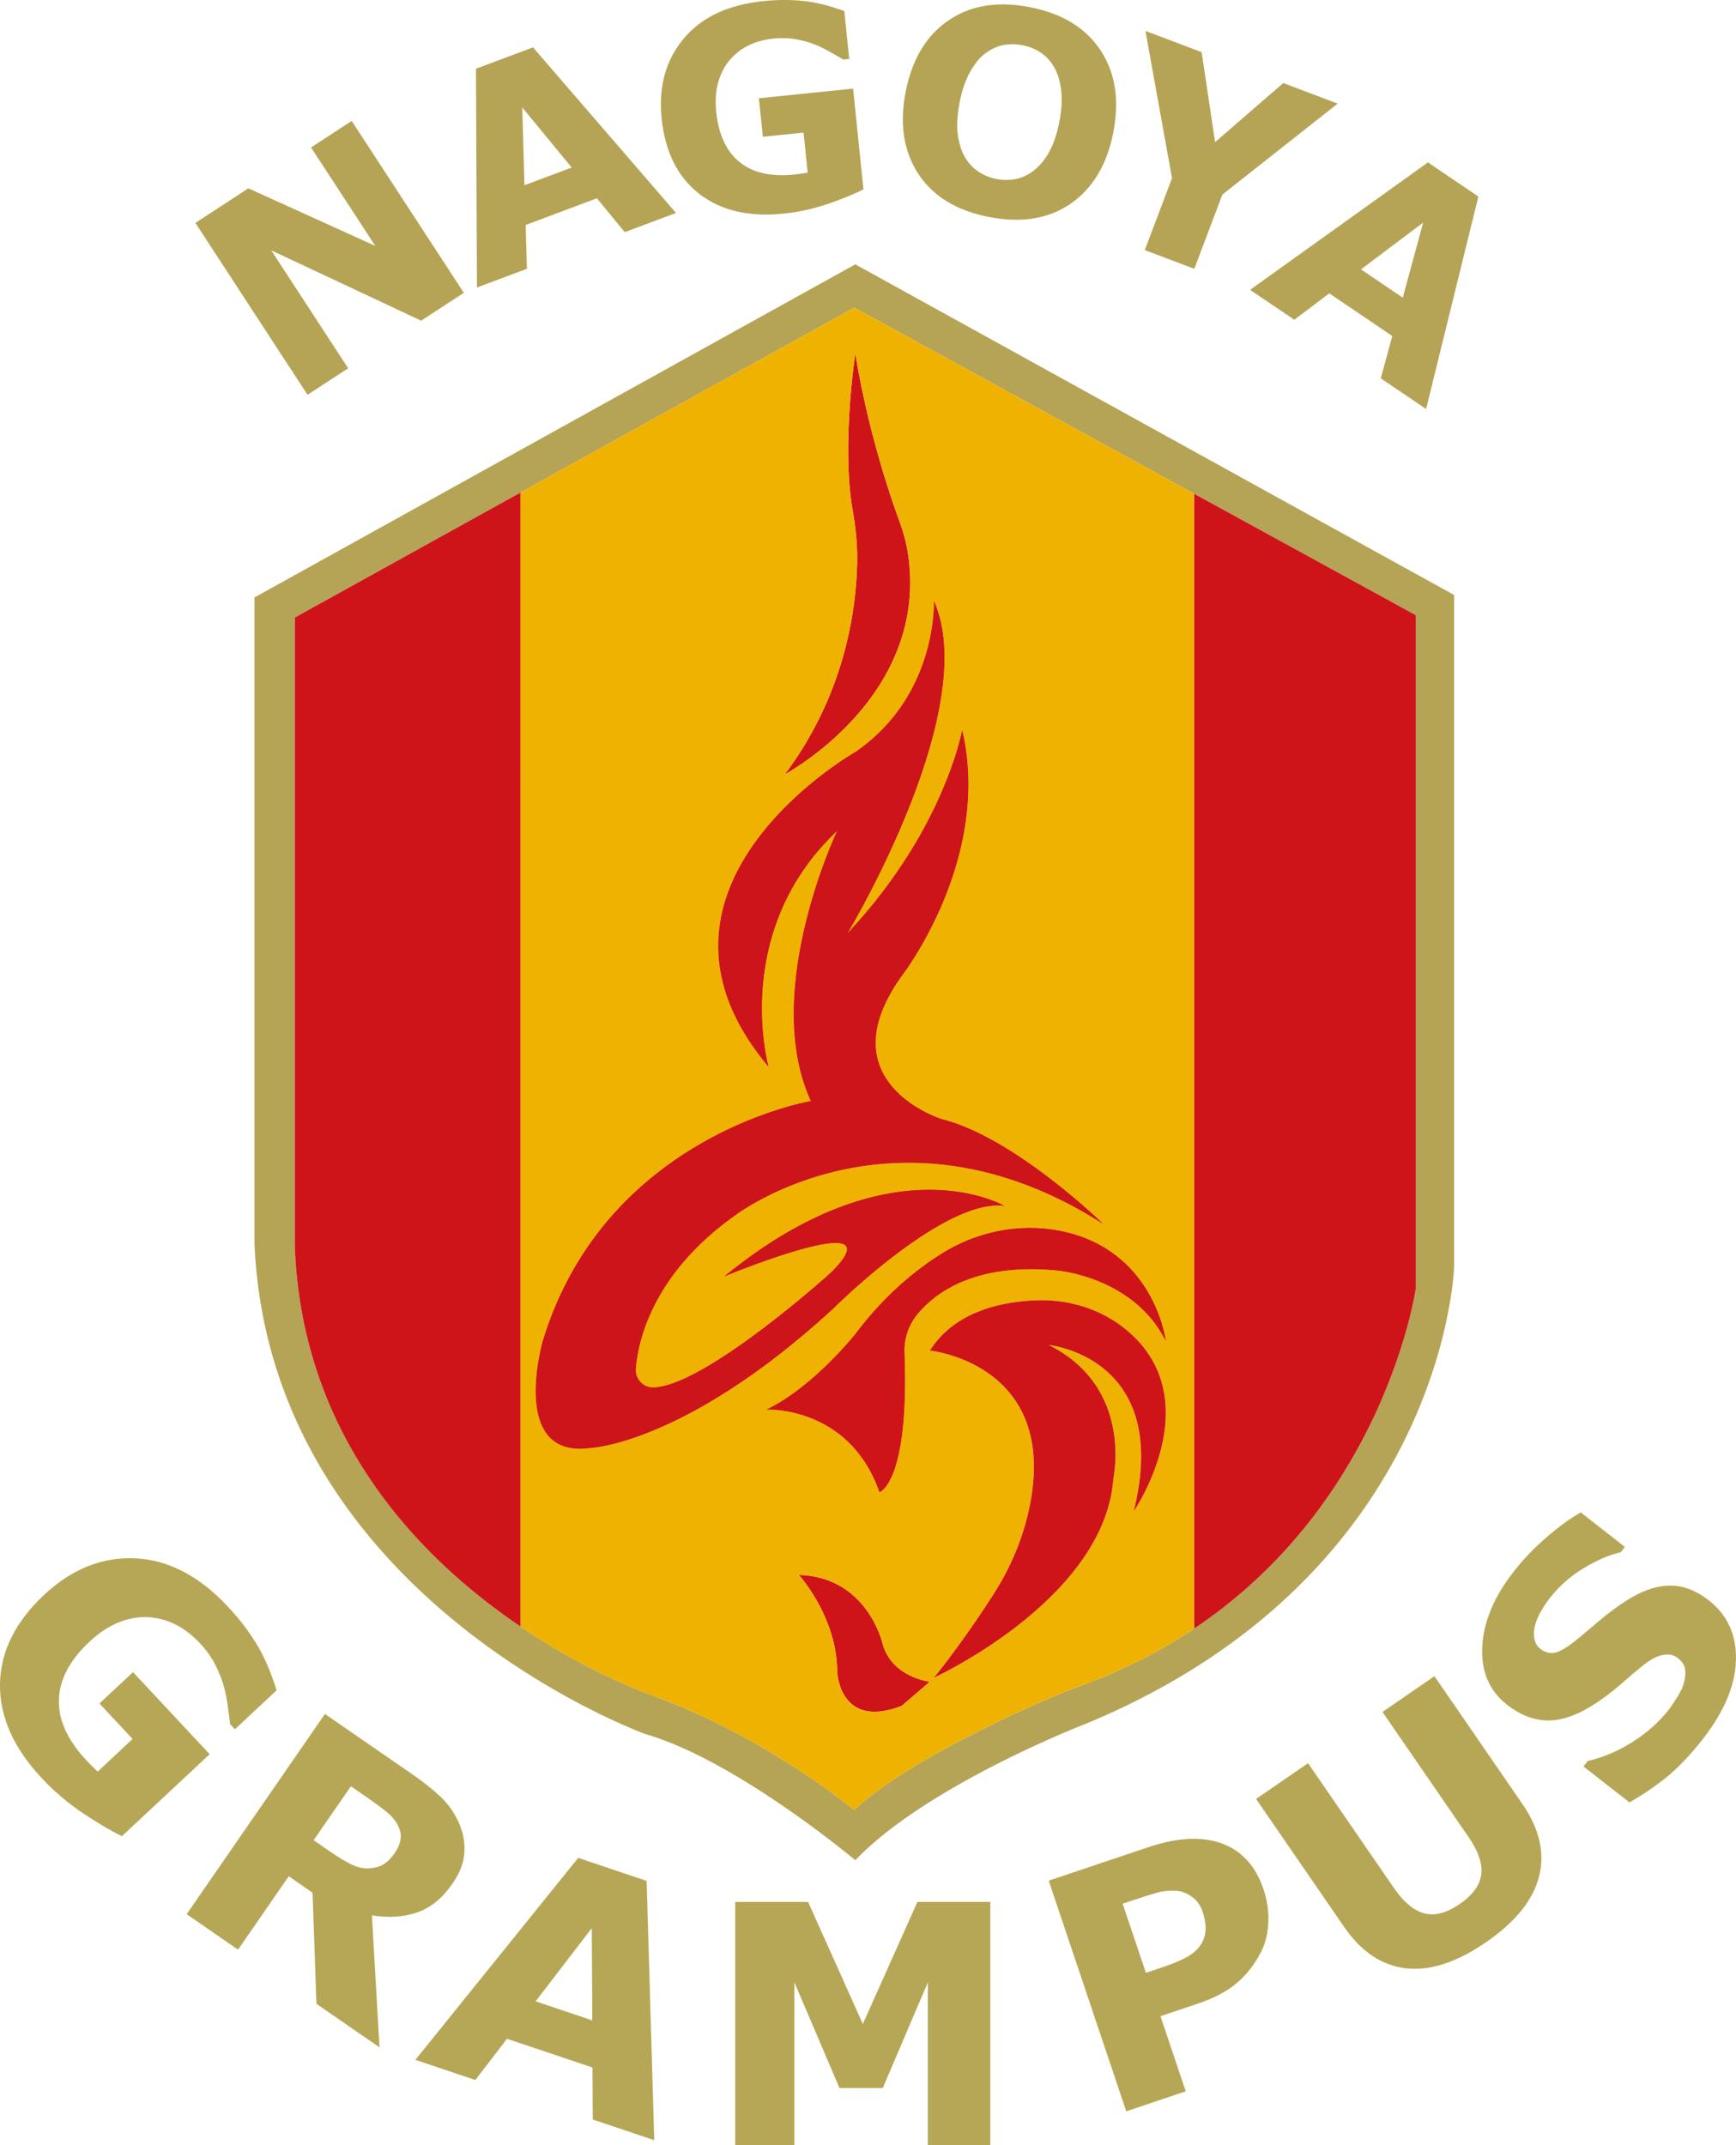 <svg xmlns="http://www.w3.org/2000/svg" xml:space="preserve" width="1067.189" height="1318.758" viewBox="0 0 1067.189 1318.758"><defs><clipPath id="a" clipPathUnits="userSpaceOnUse"><path d="M0 2000h2000V0H0Z"/></clipPath></defs><g style="stroke-width:1.333"><g clip-path="url(#a)" style="stroke-width:1.333" transform="matrix(1 0 0 -1 -450.407 1681.182)"><g style="stroke-width:1.333"><path d="M0 0s-18.492-130.301-136.337-209.104a300.812 300.812 0 0 0-14.353-9.036c-15.852-9.395-33.341-17.848-52.614-25.011-9.122-3.384-18.182-6.929-27.081-10.87-29.201-12.928-87.913-40.765-114.797-66.583 0 0-52.675 44.211-123.323 70.239 0 0-28.866 9.73-65.727 32.225a409.546 409.546 0 0 0-16.075 10.325C-611.3-166.567-684.81-92.573-689.124 26.028v386.479l138.817 76.882 18.232 10.102 186.893 103.517 189.026-103.517 19.819-10.858L0 413.97Zm-344.562 629.631-369.35-204.779V27.267c9.915-218.139 240.449-301.181 240.449-301.181 55.775-16.113 128.901-77.49 128.901-77.49 44.62 46.454 141.295 83.687 141.295 83.687C18.591-175.999 23.549 13.634 23.549 13.634v412.73z" style="fill:#b5a455;fill-opacity:1;fill-rule:nonzero;stroke:none;stroke-width:1.333" transform="translate(1320.753 889.05)"/></g><g style="stroke-width:1.333"><path d="M0 0v-697.738c117.845 78.803 136.337 209.105 136.337 209.105v413.97zm-83.191-453c-24.813 4.636-50.407-.694-71.812-14.067-15.555-9.717-35.076-25.322-53.221-49.565 0 0-26.029-32.733-54.535-46.367 0 0 50.816 2.479 69.408-50.817 0 0 18.368 5.739 15.331 85.744-.322 8.453 2.368 16.782 7.71 23.338 11.117 13.671 35.695 32.052 86.029 27.256 0 0 47.073-3.719 66.916-43.343-.21 1.723-7.796 56.939-65.826 67.821m-205.596-28.197s100.27 41.484 69.643 6.668c-2.045-2.33-4.263-4.486-6.594-6.544-13.819-12.183-78.245-67.648-106.603-68.342-6.284-.149-11.304 5.268-10.82 11.539 1.252 15.828 9.556 57.559 60.571 93.862 0 0 99.154 76.845 226.816-4.957 0 0-54.535 53.295-99.155 64.45 0 0-71.887 22.31-24.789 88 0 0 55.775 71.886 37.183 151.21l-.148-.744c-.038-.173-.075-.384-.124-.632-.013-.062-.025-.124-.05-.198a9.81 9.81 0 0 1-.074-.372 152.37 152.37 0 0 0-.831-3.507c-.136-.521-.272-1.066-.434-1.649-.904-3.408-2.23-7.945-4.127-13.398-.198-.583-.409-1.178-.619-1.772a221.054 221.054 0 0 0-2.231-6.049 326.68 326.68 0 0 0-1.475-3.718c-3.31-8.218-7.635-17.675-13.225-27.962-.583-1.09-1.19-2.181-1.81-3.284-.52-.93-1.053-1.872-1.586-2.814-.459-.793-.917-1.586-1.388-2.392-.385-.644-.769-1.301-1.165-1.958a298.549 298.549 0 0 0-14.564-22.149 24.895 24.895 0 0 1-.508-.719c-.458-.632-.929-1.276-1.4-1.908a176.385 176.385 0 0 0-2.467-3.297 77.56 77.56 0 0 0-2.008-2.628 308.291 308.291 0 0 0-7.151-8.936 501.137 501.137 0 0 0-4.995-5.85 307.677 307.677 0 0 0-8.069-8.912c.124.211.533.905 1.178 2.008.111.174.21.372.334.57.521.905 1.178 2.033 1.946 3.384.223.396.471.83.719 1.276.124.224.248.459.384.695.273.458.533.941.818 1.45.942 1.685 1.983 3.594 3.136 5.689.335.607.669 1.239 1.016 1.884a674.767 674.767 0 0 1 6.495 12.419c.632 1.214 1.252 2.479 1.896 3.755 6.966 13.907 14.96 31.172 22.062 49.751.756 1.958 1.5 3.941 2.231 5.937a580.754 580.754 0 0 1 2.491 6.99 342.185 342.185 0 0 1 2.368 7.065 343.54 343.54 0 0 1 2.231 7.114 301.316 301.316 0 0 1 3.954 14.316 259.843 259.843 0 0 1 2.429 10.696c.248 1.19.471 2.367.694 3.545.211 1.128.409 2.243.607 3.371.087.484.161.954.236 1.425a179.78 179.78 0 0 1 1.227 8.639c.074.632.148 1.252.21 1.872a65.5 65.5 0 0 1 .161 1.586c.05.496.1 1.004.137 1.5.037.409.074.83.112 1.239.061.794.111 1.587.161 2.38.136 1.884.223 3.756.272 5.615.124 5.119-.037 10.113-.545 14.935a88.394 88.394 0 0 1-1.835 10.969 68.107 68.107 0 0 1-1.549 5.565 63.42 63.42 0 0 1-2.479 6.532s2.479-58.018-48.337-92.834c0 0-146.253-83.166-53.296-193.475 0 0-23.549 83.042 42.141 145.014 0 0-47.099-99.155-16.113-166.084 0 0-126.422-21.071-164.844-147.493 0 0-21.071-73.126 29.746-65.689 0 0 58.253 2.478 148.732 85.52 0 0 68.169 68.169 105.351 63.211 0 0-69.408 40.902-172.28-43.38M-552.786-76.126v-386.479c4.313-118.601 77.824-192.595 138.816-233.844V.756Z" style="fill:#ce1419;fill-opacity:1;fill-rule:nonzero;stroke:none;stroke-width:1.333" transform="translate(1184.416 1377.683)"/></g><g style="stroke-width:1.333"><path d="M0 0c36.7 48.958 43.876 100.468 44.495 129.979.224 10.845-.855 21.665-2.763 32.349-1.19 6.656-1.934 13.808-2.343 21.095-2.045 36.043 3.979 75.457 3.979 75.457 4.759-29.213 11.787-55.75 17.835-75.457 3.867-12.605 7.313-22.433 9.494-28.358 2.181-5.899 3.892-11.985 4.896-18.195C89.809 48.437 1.289.682 0 0" style="fill:#ce1419;fill-opacity:1;fill-rule:nonzero;stroke:none;stroke-width:1.333" transform="translate(932.824 1205.117)"/></g><g style="stroke-width:1.333"><path d="m0 0-17.352-14.873c-38.422-14.873-39.662 21.07-39.662 21.07 0 6.061-.768 11.886-2.045 17.352-5.714 24.69-21.504 42.141-21.504 42.141 42.141-1.24 51.436-42.079 51.436-42.079 0-.025.013-.037.013-.062C-23.5 2.591 0 0 0 0" style="fill:#ce1419;fill-opacity:1;fill-rule:nonzero;stroke:none;stroke-width:1.333" transform="translate(1022.05 647.36)"/></g><g style="stroke-width:1.333"><path d="M0 0c-50.333 4.797-74.911-13.584-86.029-27.255-5.342-6.557-8.031-14.886-7.709-23.339 3.036-80.005-15.332-85.743-15.332-85.743-18.591 53.295-69.408 50.816-69.408 50.816 28.507 13.634 54.535 46.367 54.535 46.367C-105.798-14.91-86.277.694-70.722 10.411c21.405 13.374 46.999 18.703 71.813 14.068 58.03-10.882 65.615-66.099 65.826-67.822C47.074-3.718 0 0 0 0m47.198-148.087C70.821-53.296-4.958-45.859-4.958-45.859c46.367-23.177 41.608-69.953 40.009-79.918a71.802 71.802 0 0 1-.57-4.599c-4.387-43.826-43.368-78.356-73.709-98.919-20.079-13.596-36.377-21.07-36.377-21.07 5.639 6.978 11.043 14.142 16.05 21.07 8.094 11.18 15.146 21.765 20.476 30.044 10.374 16.162 17.996 33.973 22.012 52.75C1.946-57.423-78.084-49.28-78.084-49.28c15.158 24.008 43.777 30.032 65.033 30.887 20.909.843 41.595-5.739 57.348-19.521 48.648-42.599 3.818-108.834 2.901-110.173m-142.634-119.63c-38.423-14.873-39.662 21.07-39.662 21.07 0 6.061-.768 11.887-2.045 17.352-5.714 24.69-21.504 42.141-21.504 42.141 42.141-1.239 51.436-42.079 51.436-42.079 0-.025.013-.037.013-.062 5.614-20.958 29.114-23.549 29.114-23.549zM-286.309-109.07c-50.816-7.436-29.746 65.69-29.746 65.69 38.422 126.422 164.844 147.492 164.844 147.492-30.985 66.93 16.113 166.084 16.113 166.084-65.69-61.972-42.141-145.013-42.141-145.013-92.957 110.309 53.296 193.475 53.296 193.475 50.817 34.815 48.338 92.833 48.338 92.833a63.332 63.332 0 0 0 2.479-6.532 67.995 67.995 0 0 0 1.549-5.565 88.55 88.55 0 0 0 1.834-10.969c.508-4.821.67-9.816.545-14.935a122.836 122.836 0 0 0-.272-5.614c-.037-.781-.099-1.574-.161-2.38l-.112-1.24a63.672 63.672 0 0 0-.136-1.499 71.045 71.045 0 0 0-.161-1.587c-.062-.619-.137-1.239-.211-1.871a178.352 178.352 0 0 0-1.227-8.639c-.074-.471-.149-.954-.235-1.425a331.373 331.373 0 0 0-.608-3.372c-.223-1.177-.446-2.355-.694-3.544a259.888 259.888 0 0 0-2.429-10.697c-.298-1.19-.595-2.392-.917-3.582a301.282 301.282 0 0 0-3.037-10.733 361.287 361.287 0 0 0-2.231-7.115 334.25 334.25 0 0 0-2.367-7.064 336.586 336.586 0 0 0-2.491-6.991 381.688 381.688 0 0 0-2.231-5.937c-7.102-18.579-15.097-35.844-22.062-49.75-.645-1.277-1.265-2.541-1.897-3.756a678.425 678.425 0 0 0-6.494-12.419c-.347-.644-.682-1.277-1.017-1.884-1.152-2.095-2.193-4.003-3.135-5.689-.285-.508-.546-.991-.818-1.45-.137-.235-.261-.471-.385-.694-.247-.446-.495-.88-.718-1.277-.769-1.351-1.426-2.479-1.946-3.383-.124-.199-.223-.397-.335-.57-.644-1.104-1.054-1.798-1.178-2.008a304.907 304.907 0 0 1 8.069 8.911 509.543 509.543 0 0 1 4.995 5.85c2.491 3 4.871 5.974 7.152 8.937.681.88 1.363 1.747 2.008 2.627a176.292 176.292 0 0 1 2.466 3.297c.471.632.942 1.277 1.401 1.909.161.235.334.483.508.719a298.721 298.721 0 0 1 14.563 22.148c.397.657.781 1.314 1.165 1.959.471.805.93 1.598 1.388 2.392.533.942 1.066 1.884 1.587 2.813a176.09 176.09 0 0 1 1.809 3.285c5.59 10.287 9.916 19.744 13.225 27.961a334.268 334.268 0 0 1 1.475 3.719 218.96 218.96 0 0 1 2.231 6.048c.211.595.421 1.19.62 1.772 1.896 5.454 3.222 9.99 4.127 13.399.149.582.297 1.127.434 1.648.359 1.45.632 2.615.83 3.508.025.136.05.26.075.372.024.074.037.136.049.198.05.235.087.446.124.632l.149.744c18.591-79.324-37.183-151.211-37.183-151.211-47.099-65.69 24.788-88 24.788-88 44.62-11.155 99.155-64.45 99.155-64.45-127.661 81.802-226.816 4.958-226.816 4.958-51.015-36.303-59.319-78.035-60.571-93.862-.483-6.272 4.536-11.688 10.82-11.54 28.358.695 92.784 56.159 106.604 68.343 2.33 2.057 4.548 4.214 6.594 6.544 30.626 34.816-69.644-6.668-69.644-6.668 102.873 84.281 172.281 43.38 172.281 43.38-37.183 4.958-105.352-63.211-105.352-63.211-90.478-83.042-148.732-85.521-148.732-85.521m162.366 672.862c4.759-29.213 11.787-55.749 17.835-75.456 3.867-12.605 7.313-22.434 9.494-28.358 2.182-5.9 3.892-11.986 4.896-18.195 14.216-88.434-74.304-136.189-75.593-136.871 36.7 48.958 43.876 100.469 44.496 129.98.223 10.845-.855 21.665-2.764 32.349-1.19 6.656-1.934 13.807-2.343 21.095-2.045 36.042 3.979 75.456 3.979 75.456m188.406-75.456-189.026 103.517-186.894-103.517-18.232-10.101V-218.97a410.308 410.308 0 0 1 16.076-10.325c36.86-22.495 65.727-32.225 65.727-32.225 70.647-26.028 123.323-70.238 123.323-70.238 26.883 25.817 85.595 53.654 114.796 66.582 8.899 3.941 17.96 7.486 27.082 10.87 19.273 7.164 36.761 15.616 52.614 25.011a300.776 300.776 0 0 1 14.352 9.036v697.737z" style="fill:#f0b200;fill-opacity:1;fill-rule:nonzero;stroke:none;stroke-width:1.333" transform="translate(1100.134 900.204)"/></g><g style="stroke-width:1.333"><path d="M0 0c-37.183 4.958-105.352-63.211-105.352-63.211-90.478-83.042-148.731-85.521-148.731-85.521-50.817-7.436-29.747 65.69-29.747 65.69C-245.407 43.38-118.985 64.45-118.985 64.45c-30.986 66.93 16.112 166.084 16.112 166.084-65.69-61.971-42.14-145.013-42.14-145.013-92.958 110.309 53.295 193.475 53.295 193.475 50.817 34.816 48.338 92.833 48.338 92.833a63.402 63.402 0 0 0 2.479-6.531 72.115 72.115 0 0 0 1.549-5.566 88.378 88.378 0 0 0 1.834-10.968c.509-4.822.67-9.817.546-14.936-.05-1.859-.136-3.73-.273-5.614-.05-.793-.099-1.587-.161-2.38-.037-.409-.074-.83-.112-1.239a58.408 58.408 0 0 0-.136-1.5 65.58 65.58 0 0 0-.161-1.587c-.062-.619-.136-1.239-.211-1.871a177.12 177.12 0 0 0-1.227-8.639 63.938 63.938 0 0 0-.235-1.425 331.373 331.373 0 0 0-.608-3.372c-.223-1.177-.446-2.354-.694-3.544a259.888 259.888 0 0 0-2.429-10.697 298.655 298.655 0 0 0-3.954-14.315 359.101 359.101 0 0 0-2.231-7.114 332.43 332.43 0 0 0-2.367-7.065 336.586 336.586 0 0 0-2.491-6.991 377.777 377.777 0 0 0-2.231-5.936c-7.102-18.579-15.096-35.845-22.062-49.751a8692.07 8692.07 0 0 1-1.896-3.756 687.658 687.658 0 0 0-6.495-12.419 98.64 98.64 0 0 1-1.016-1.884c-1.153-2.094-2.194-4.003-3.136-5.689-.285-.508-.558-.991-.818-1.45-.137-.235-.26-.471-.384-.694-.248-.446-.496-.867-.719-1.276-.769-1.351-1.426-2.479-1.946-3.384a9.413 9.413 0 0 1-.335-.57c-.644-1.103-1.053-1.797-1.177-2.008a307.603 307.603 0 0 1 8.068 8.911 341.052 341.052 0 0 1 4.995 5.85c2.492 3 4.871 5.975 7.152 8.937.682.88 1.363 1.747 2.008 2.627a178.503 178.503 0 0 1 2.466 3.297c.471.632.942 1.277 1.401 1.909.173.235.347.483.508.719a298.523 298.523 0 0 1 14.563 22.149c.397.656.781 1.313 1.165 1.958.471.805.93 1.599 1.388 2.392.533.942 1.066 1.884 1.587 2.813a170.48 170.48 0 0 1 1.809 3.285c5.59 10.287 9.916 19.744 13.225 27.961a215.758 215.758 0 0 1 3.706 9.767c.223.607.434 1.202.62 1.773 1.896 5.453 3.222 9.989 4.127 13.398.149.582.298 1.128.434 1.648.359 1.45.632 2.615.83 3.508.025.136.05.26.075.372.025.074.037.136.049.198.05.248.087.459.124.632l.149.744c18.591-79.324-37.183-151.211-37.183-151.211-47.098-65.69 24.789-87.999 24.789-87.999C6.197 42.141 60.732-11.155 60.732-11.155-66.929 70.648-166.084-6.197-166.084-6.197c-51.015-36.303-59.319-78.035-60.571-93.862-.483-6.272 4.537-11.688 10.821-11.539 28.358.694 92.783 56.158 106.603 68.342 2.33 2.057 4.549 4.214 6.594 6.544 30.626 34.816-69.644-6.668-69.644-6.668C-69.408 40.901 0 0 0 0" style="fill:#cd141b;fill-opacity:1;fill-rule:nonzero;stroke:none;stroke-width:1.333" transform="translate(1067.91 939.866)"/></g><g style="stroke-width:1.333"><path d="M0 0c23.624 94.792-52.155 102.228-52.155 102.228C-5.788 79.051-10.547 32.275-12.146 22.31a71.806 71.806 0 0 1-.571-4.599c-4.387-43.826-43.367-78.356-73.709-98.919-20.078-13.596-36.377-21.07-36.377-21.07 5.64 6.978 11.043 14.142 16.051 21.07 8.093 11.18 15.145 21.765 20.475 30.044 10.374 16.162 17.997 33.973 22.012 52.75 19.013 89.078-61.017 97.221-61.017 97.221 15.158 24.008 43.777 30.032 65.033 30.887 20.91.843 41.596-5.738 57.349-19.521C45.747 67.574.917 1.339 0 0" style="fill:#ce1419;fill-opacity:1;fill-rule:nonzero;stroke:none;stroke-width:1.333" transform="translate(1147.332 752.117)"/></g><g style="stroke-width:1.333"><path d="M0 0c-19.843 39.625-66.917 43.343-66.917 43.343-50.333 4.796-74.911-13.584-86.029-27.255-5.342-6.557-8.031-14.886-7.709-23.339 3.037-80.005-15.332-85.744-15.332-85.744-18.591 53.296-69.408 50.817-69.408 50.817 28.507 13.634 54.535 46.367 54.535 46.367 18.145 24.243 37.666 39.848 53.221 49.565 21.405 13.374 46.999 18.703 71.813 14.068C-7.796 56.939-.211 1.723 0 0" style="fill:#ce1419;fill-opacity:1;fill-rule:nonzero;stroke:none;stroke-width:1.333" transform="translate(1167.051 856.861)"/></g></g><g style="font-weight:700;font-size:205.746px;font-family:Arpona;fill:#b6a756;stroke-width:1.333"><path d="M151.396-8.54Q141.35-4.62 124.774-.702q-16.577 3.817-33.052 3.817-38.176 0-59.775-20.695-21.6-20.795-21.6-57.364 0-34.86 21.8-56.158Q53.949-152.5 92.928-152.5q14.768 0 28.13 2.712 13.361 2.612 29.736 10.549v35.061h-4.32q-2.812-2.11-8.237-5.927-5.425-3.918-10.448-6.63-5.827-3.216-13.663-5.526-7.736-2.31-16.476-2.31-10.247 0-18.585 3.013-8.339 3.014-14.97 9.243-6.328 6.027-10.045 15.37-3.617 9.243-3.617 21.399 0 24.814 13.16 37.974 13.16 13.16 38.88 13.16 2.21 0 4.821-.1 2.713-.1 4.923-.301V-54.15H82.379v-28.23h69.017z" style="stroke-width:1.333" transform="rotate(46.947 -1196.321 472.084) scale(1)"/></g><g style="font-weight:700;font-size:205.745px;font-family:Arpona;fill:#b6a756;stroke-width:1.333"><path d="M102.973-103.777q0-5.625-2.31-9.644-2.311-4.018-7.937-6.329-3.918-1.607-9.142-1.909-5.224-.402-12.156-.402H57.464v40.285h11.854q9.243 0 15.471-.904 6.229-.904 10.448-4.119 4.019-3.114 5.827-6.831 1.909-3.818 1.909-10.147zM163.149 0h-47.116L75.246-54.852H57.464V0H19.088v-149.587h64.697q13.26 0 22.805 1.507 9.543 1.507 17.882 6.53 8.438 5.023 13.361 13.06 5.023 7.936 5.023 19.992 0 16.576-7.735 27.024-7.635 10.448-21.901 17.38z" style="stroke-width:1.333" transform="rotate(34.627 -1820.542 741.812) scale(1)"/></g><g style="font-weight:700;font-size:205.745px;font-family:Arpona;fill:#b6a756;stroke-width:1.333"><path d="M157.323 0h-39.884l-10.347-30.239H51.637L41.29 0H2.41l55.254-149.587h44.404ZM97.749-57.665 79.365-111.31 60.98-57.665Z" style="stroke-width:1.333" transform="rotate(18.595 -3738.494 1405.7) scale(1)"/></g><g style="font-weight:700;font-size:205.745px;font-family:Arpona;fill:#b6a756;stroke-width:1.333"><path d="M175.908 0h-38.376v-100.16l-27.728 64.999H83.182L55.455-100.16V0H19.088v-149.587h44.805l33.655 75.045 33.554-75.045h44.806z" style="stroke-width:1.333" transform="translate(432.874 1318.758) scale(1)"/></g><g style="font-weight:700;font-size:205.745px;font-family:Arpona;fill:#b6a756;stroke-width:1.333"><path d="M142.555-102.37q0 10.046-3.516 19.69-3.517 9.544-10.047 16.074-8.94 8.84-19.991 13.361-10.95 4.521-27.326 4.521h-24.01V0H19.088v-149.587h63.491q14.266 0 24.01 2.511 9.846 2.412 17.38 7.334 9.042 5.927 13.764 15.17 4.822 9.242 4.822 22.202zm-39.883.904q0-6.33-3.416-10.85-3.416-4.621-7.937-6.43-6.027-2.41-11.754-2.611-5.726-.302-15.27-.302h-6.63v44.806h11.05q9.846 0 16.175-1.206 6.43-1.205 10.75-4.822 3.716-3.214 5.324-7.635 1.708-4.52 1.708-10.95z" style="stroke-width:1.333" transform="rotate(-18.579 4323.21 -1409.093) scale(1)"/></g><g style="font-weight:700;font-size:205.745px;font-family:Arpona;fill:#b6a756;stroke-width:1.333"><path d="M150.09-54.149q0 27.728-16.878 42.495Q116.334 3.114 83.483 3.114q-32.85 0-49.728-14.768Q16.978-26.42 16.978-54.048v-95.54h38.778v93.33q0 15.571 6.53 23.206t21.197 7.635q14.467 0 21.097-7.333 6.731-7.334 6.731-23.508v-93.33h38.778z" style="stroke-width:1.333" transform="rotate(-34.534 2414.091 -736.62) scale(1)"/></g><g style="font-weight:700;font-size:205.745px;font-family:Arpona;fill:#b6a756;stroke-width:1.333"><path d="M138.838-47.016q0 22.102-18.787 35.965Q101.366 2.712 69.218 2.712q-18.585 0-32.45-3.214Q23.007-3.818 10.95-8.841v-35.864h4.22q11.955 9.544 26.722 14.667 14.869 5.124 28.531 5.124 3.517 0 9.243-.603 5.726-.603 9.343-2.01 4.42-1.808 7.233-4.52 2.913-2.713 2.913-8.037 0-4.923-4.219-8.439-4.119-3.616-12.156-5.525-8.439-2.01-17.882-3.717-9.343-1.809-17.58-4.521-18.887-6.128-27.226-16.576-8.238-10.549-8.238-26.12 0-20.896 18.686-34.057 18.787-13.26 48.222-13.26 14.768 0 29.134 2.913 14.466 2.813 25.014 7.133v34.458h-4.118q-9.042-7.233-22.202-12.055-13.06-4.923-26.723-4.923-4.822 0-9.644.703-4.722.603-9.142 2.411-3.918 1.507-6.731 4.621-2.813 3.014-2.813 6.932 0 5.927 4.52 9.142 4.521 3.115 17.079 5.727 8.238 1.707 15.772 3.315 7.635 1.607 16.376 4.42 17.178 5.626 25.316 15.37 8.238 9.645 8.238 25.116z" style="stroke-width:1.333" transform="rotate(-51.96 1652.254 -466.958) scale(1)"/></g><g style="font-weight:700;font-size:173.52px;font-family:Arpona;fill:#b5a455;stroke-width:1.333"><path d="M130.818 0H99.469L45.922-86.59V0H16.098v-126.158h38.89l46.006 72.272v-72.272h29.824z" style="stroke-width:1.333" transform="rotate(-33.124 510.604 -169.443) scale(1)"/></g><g style="font-weight:700;font-size:173.52px;font-family:Arpona;fill:#b5a455;stroke-width:1.333"><path d="M132.682 0H99.045L90.32-25.503h-46.77L34.823 0H2.033l46.6-126.158h37.45ZM82.439-48.633 66.934-93.877 51.429-48.633Z" style="stroke-width:1.333" transform="rotate(-20.534 635.496 -715.371) scale(1)"/></g><g style="font-weight:700;font-size:173.521px;font-family:Arpona;fill:#b5a455;stroke-width:1.333"><path d="M127.684-7.202Q119.21-3.897 105.23-.593q-13.98 3.22-27.875 3.22-32.196 0-50.413-17.454Q8.727-32.366 8.727-63.207q0-29.4 18.386-47.362 18.385-18.047 51.26-18.047 12.454 0 23.723 2.288 11.269 2.203 25.08 8.896v29.57h-3.644q-2.372-1.78-6.948-4.999-4.575-3.304-8.811-5.592-4.914-2.711-11.523-4.66-6.524-1.949-13.895-1.949-8.642 0-15.675 2.542-7.032 2.542-12.624 7.795-5.338 5.084-8.473 12.963-3.05 7.795-3.05 18.047 0 20.928 11.1 32.027 11.098 11.1 32.789 11.1 1.864 0 4.066-.085 2.288-.085 4.152-.255v-24.74H69.476v-23.808h58.208z" style="stroke-width:1.333" transform="rotate(-5.857 1537.453 -3885.284) scale(1)"/></g><g style="font-weight:700;font-size:173.52px;font-family:Arpona;fill:#b5a455;stroke-width:1.333"><path d="M138.782-63.037q0 30.163-17.284 47.956Q104.214 2.627 73.712 2.627q-30.417 0-47.7-17.708Q8.726-32.874 8.726-63.037q0-30.416 17.284-48.04 17.284-17.707 47.701-17.707 30.332 0 47.701 17.707 17.37 17.624 17.37 48.04zM95.656-31.095q4.745-5.761 7.033-13.556 2.287-7.88 2.287-18.47 0-11.354-2.626-19.318-2.627-7.964-6.863-12.878-4.321-5.084-9.998-7.372-5.592-2.287-11.692-2.287-6.185 0-11.692 2.203-5.423 2.203-9.998 7.286-4.236 4.745-6.948 13.133-2.626 8.303-2.626 19.317 0 11.27 2.542 19.233 2.626 7.88 6.862 12.879 4.237 4.999 9.913 7.371 5.677 2.372 11.947 2.372t11.946-2.372q5.677-2.457 9.913-7.54z" style="stroke-width:1.333" transform="rotate(11.006 -337.821 2840.817) scale(1)"/></g><g style="font-weight:700;font-size:173.521px;font-family:Arpona;fill:#b5a455;stroke-width:1.333"><path d="M127.09-126.159 80.576-48.803V0H48.04v-47.278L.763-126.158h36.94l27.283 48.802 26.35-48.803z" style="stroke-width:1.333" transform="rotate(20.716 -44.677 1870.616) scale(1)"/></g><g style="font-weight:700;font-size:173.52px;font-family:Arpona;fill:#b5a455;stroke-width:1.333"><path d="M132.682 0H99.045L90.32-25.503h-46.77L34.823 0H2.033l46.6-126.158h37.45ZM82.439-48.633 66.934-93.877 51.429-48.633Z" style="stroke-width:1.333" transform="rotate(34.103 94.802 1338.557) scale(1)"/></g></g></svg>